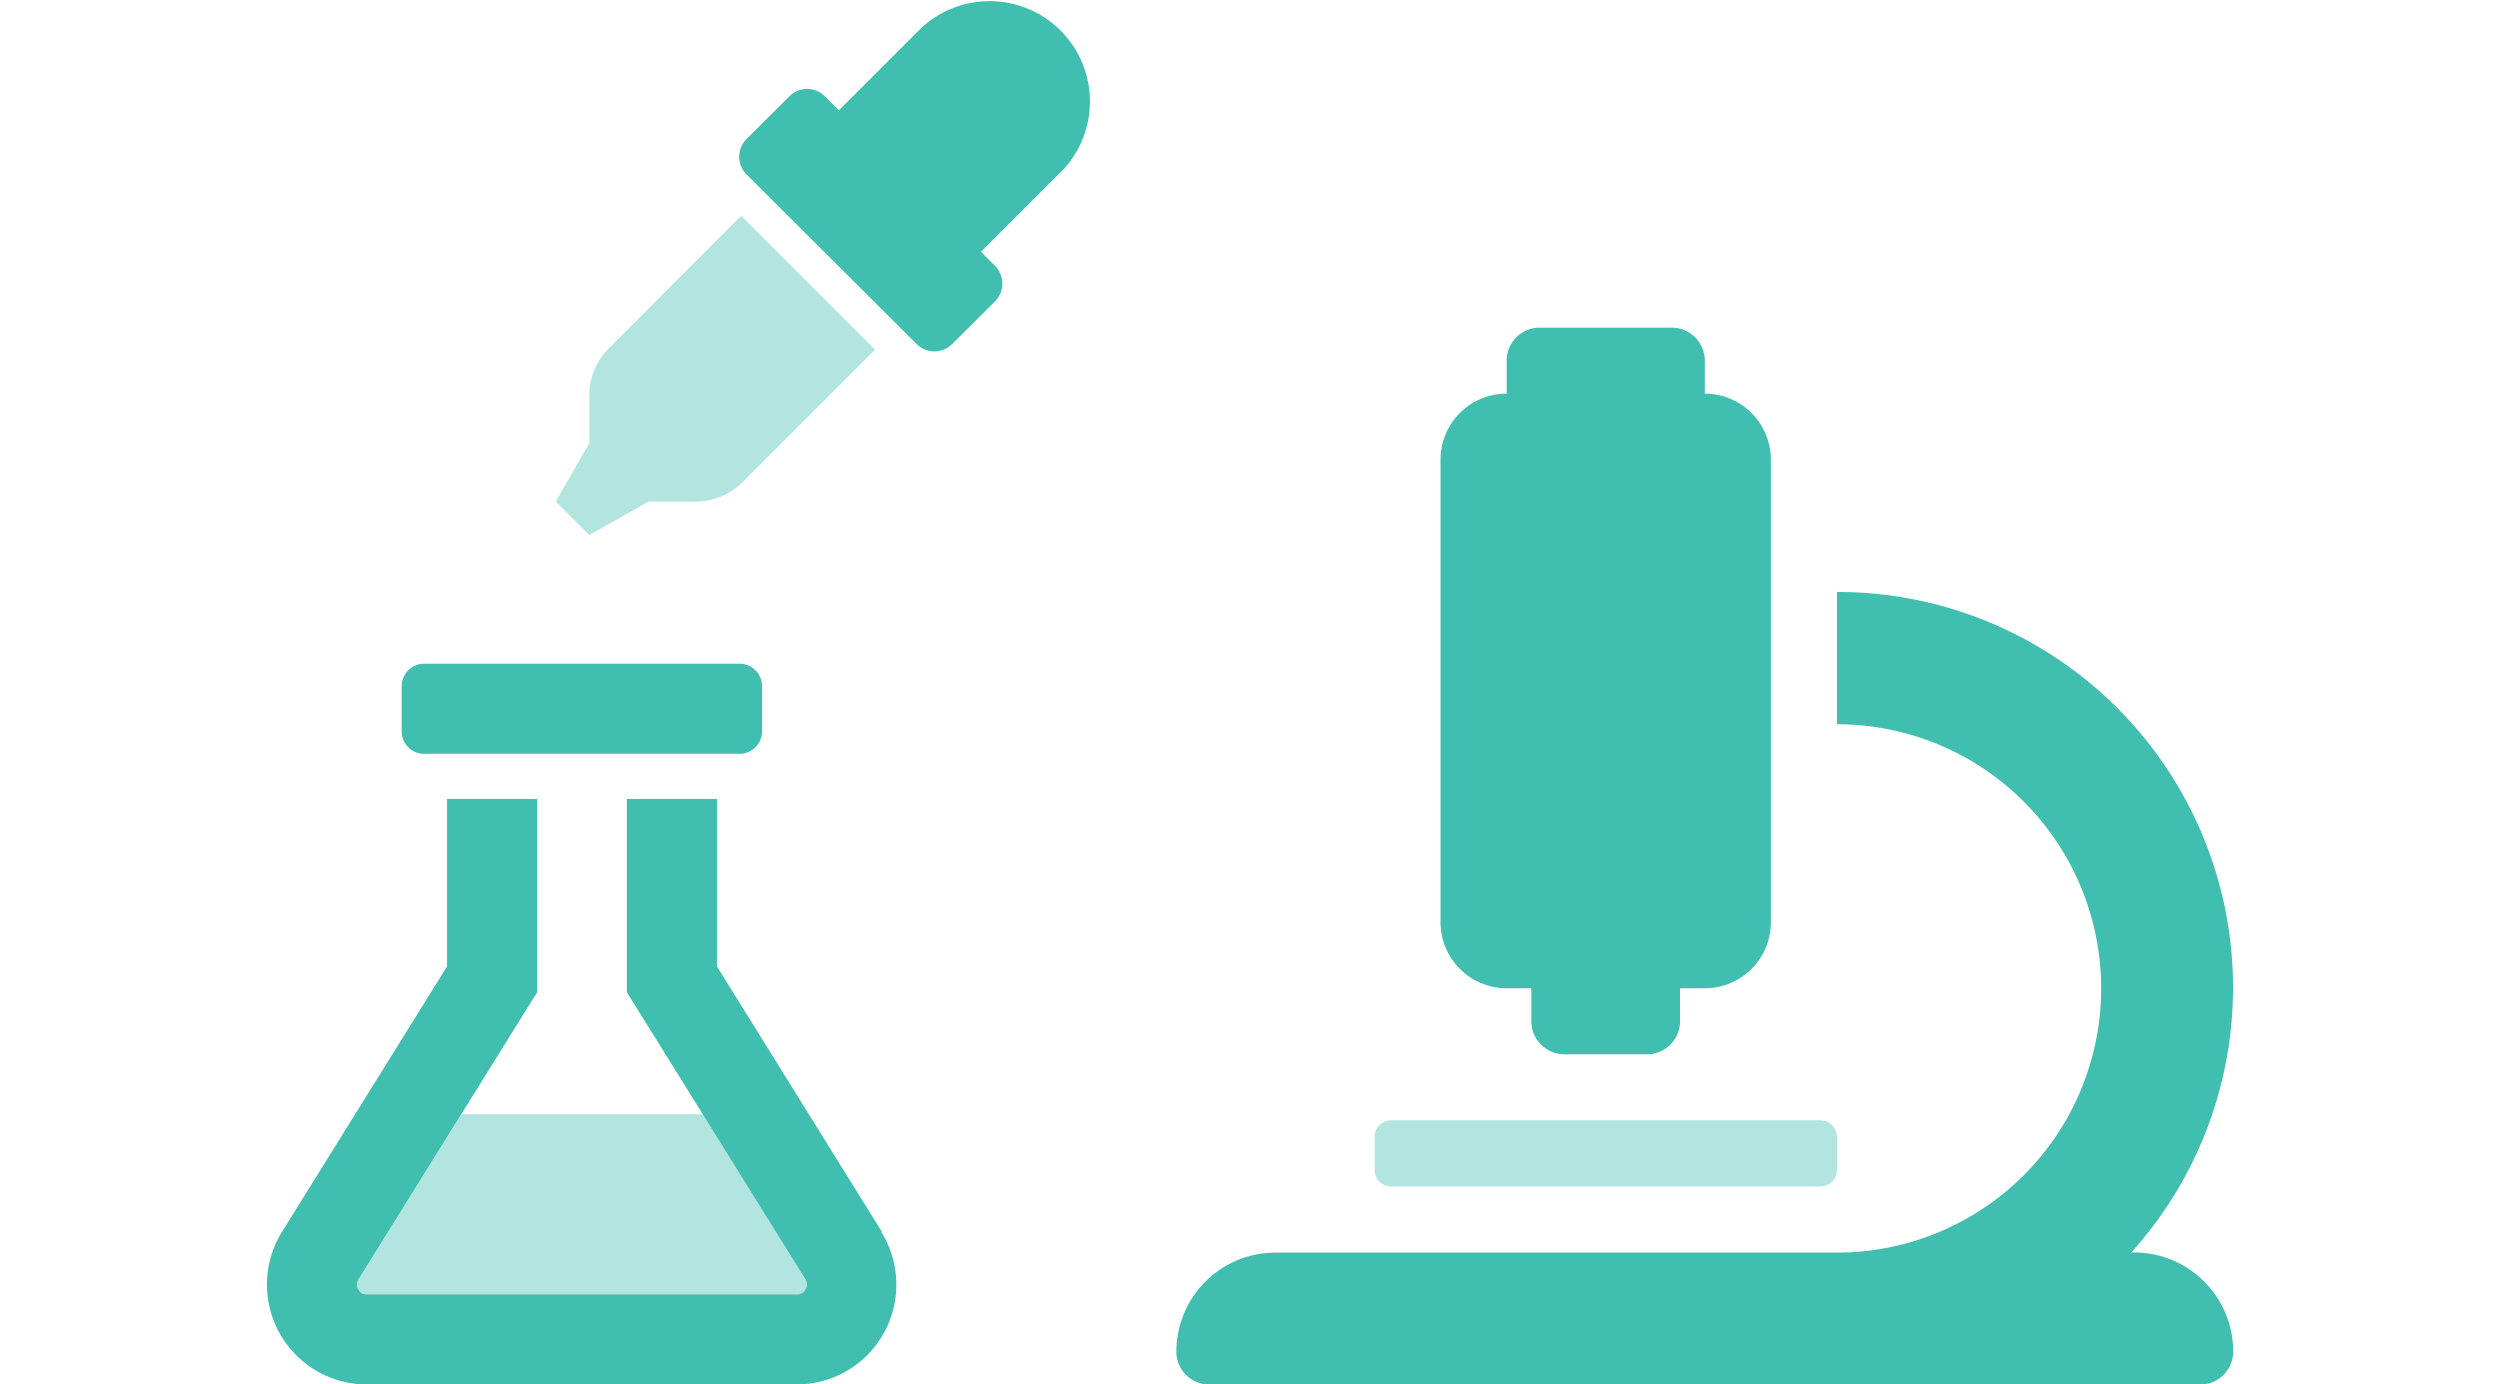 <svg id="レイヤー_1" data-name="レイヤー 1" xmlns="http://www.w3.org/2000/svg" viewBox="0 0 178.39 98.79"><defs><style>.cls-1{fill:none;}.cls-2,.cls-3{fill:#40bfb0;}.cls-2{isolation:isolate;opacity:0.4;}</style></defs><rect class="cls-1" width="178.39" height="98.79"/><path class="cls-2" d="M364.65,320.83h17.26l7.33,11.78a.63.63,0,0,1,0,.71.62.62,0,0,1-.59.36H357.9a.62.62,0,0,1-.59-.35.65.65,0,0,1,0-.72Z" transform="translate(-331.73 -241.32)"/><path class="cls-3" d="M362,295.11h22.5a1.61,1.61,0,0,0,1.61-1.6v-3.22a1.61,1.61,0,0,0-1.61-1.61H362a1.61,1.61,0,0,0-1.61,1.61v3.22A1.61,1.61,0,0,0,362,295.11Zm32.66,34.11-11.77-18.94V298.33h-6.43v13.79l12.75,20.49a.65.65,0,0,1,0,.71.63.63,0,0,1-.6.36H357.9a.62.62,0,0,1-.59-.35.65.65,0,0,1,0-.72l12.75-20.49V298.33h-6.43v11.95l-11.78,18.94a7.13,7.13,0,0,0,6,10.89h30.76a7.12,7.12,0,0,0,6-10.89Z" transform="translate(-331.73 -241.32)"/><path class="cls-2" d="M431,321.26h30.63a1.18,1.18,0,0,1,1.18,1.18v2.36a1.18,1.18,0,0,1-1.18,1.18H431a1.18,1.18,0,0,1-1.18-1.18v-2.36A1.18,1.18,0,0,1,431,321.26Z" transform="translate(-331.73 -241.32)"/><path class="cls-3" d="M484,330.69h-.19a28.23,28.23,0,0,0-21-47.13V293a18.85,18.85,0,0,1,0,37.7H422.74a7.07,7.07,0,0,0-7.07,7.07,2.36,2.36,0,0,0,2.36,2.35h70.69a2.36,2.36,0,0,0,2.36-2.35A7.07,7.07,0,0,0,484,330.69Zm-44.77-18.85H441v2.35a2.36,2.36,0,0,0,2.36,2.36h5.89a2.36,2.36,0,0,0,2.36-2.36v-2.35h1.77a4.71,4.71,0,0,0,4.71-4.72v-33a4.71,4.71,0,0,0-4.71-4.71v-2.35a2.36,2.36,0,0,0-2.36-2.36h-9.43a2.35,2.35,0,0,0-2.35,2.36v2.35a4.71,4.71,0,0,0-4.72,4.71v33A4.72,4.72,0,0,0,439.24,311.84Z" transform="translate(-331.73 -241.32)"/><path class="cls-2" d="M373.78,279.5l-2.39-2.39,2.39-4.17v-3.4a4.74,4.74,0,0,1,1.4-3.37l9.44-9.45,9.55,9.55-9.45,9.45a4.79,4.79,0,0,1-3.37,1.39H378Z" transform="translate(-331.73 -241.32)"/><path class="cls-3" d="M407.48,253.54l-5.75,5.75,1,1a1.79,1.79,0,0,1,0,2.53l-3.06,3.05a1.79,1.79,0,0,1-2.53,0L385,253.77a1.79,1.79,0,0,1,0-2.53l3.06-3.05a1.79,1.79,0,0,1,2.53,0l1,1,5.75-5.75a7.16,7.16,0,0,1,10.13,10.12Z" transform="translate(-331.73 -241.32)"/></svg>
